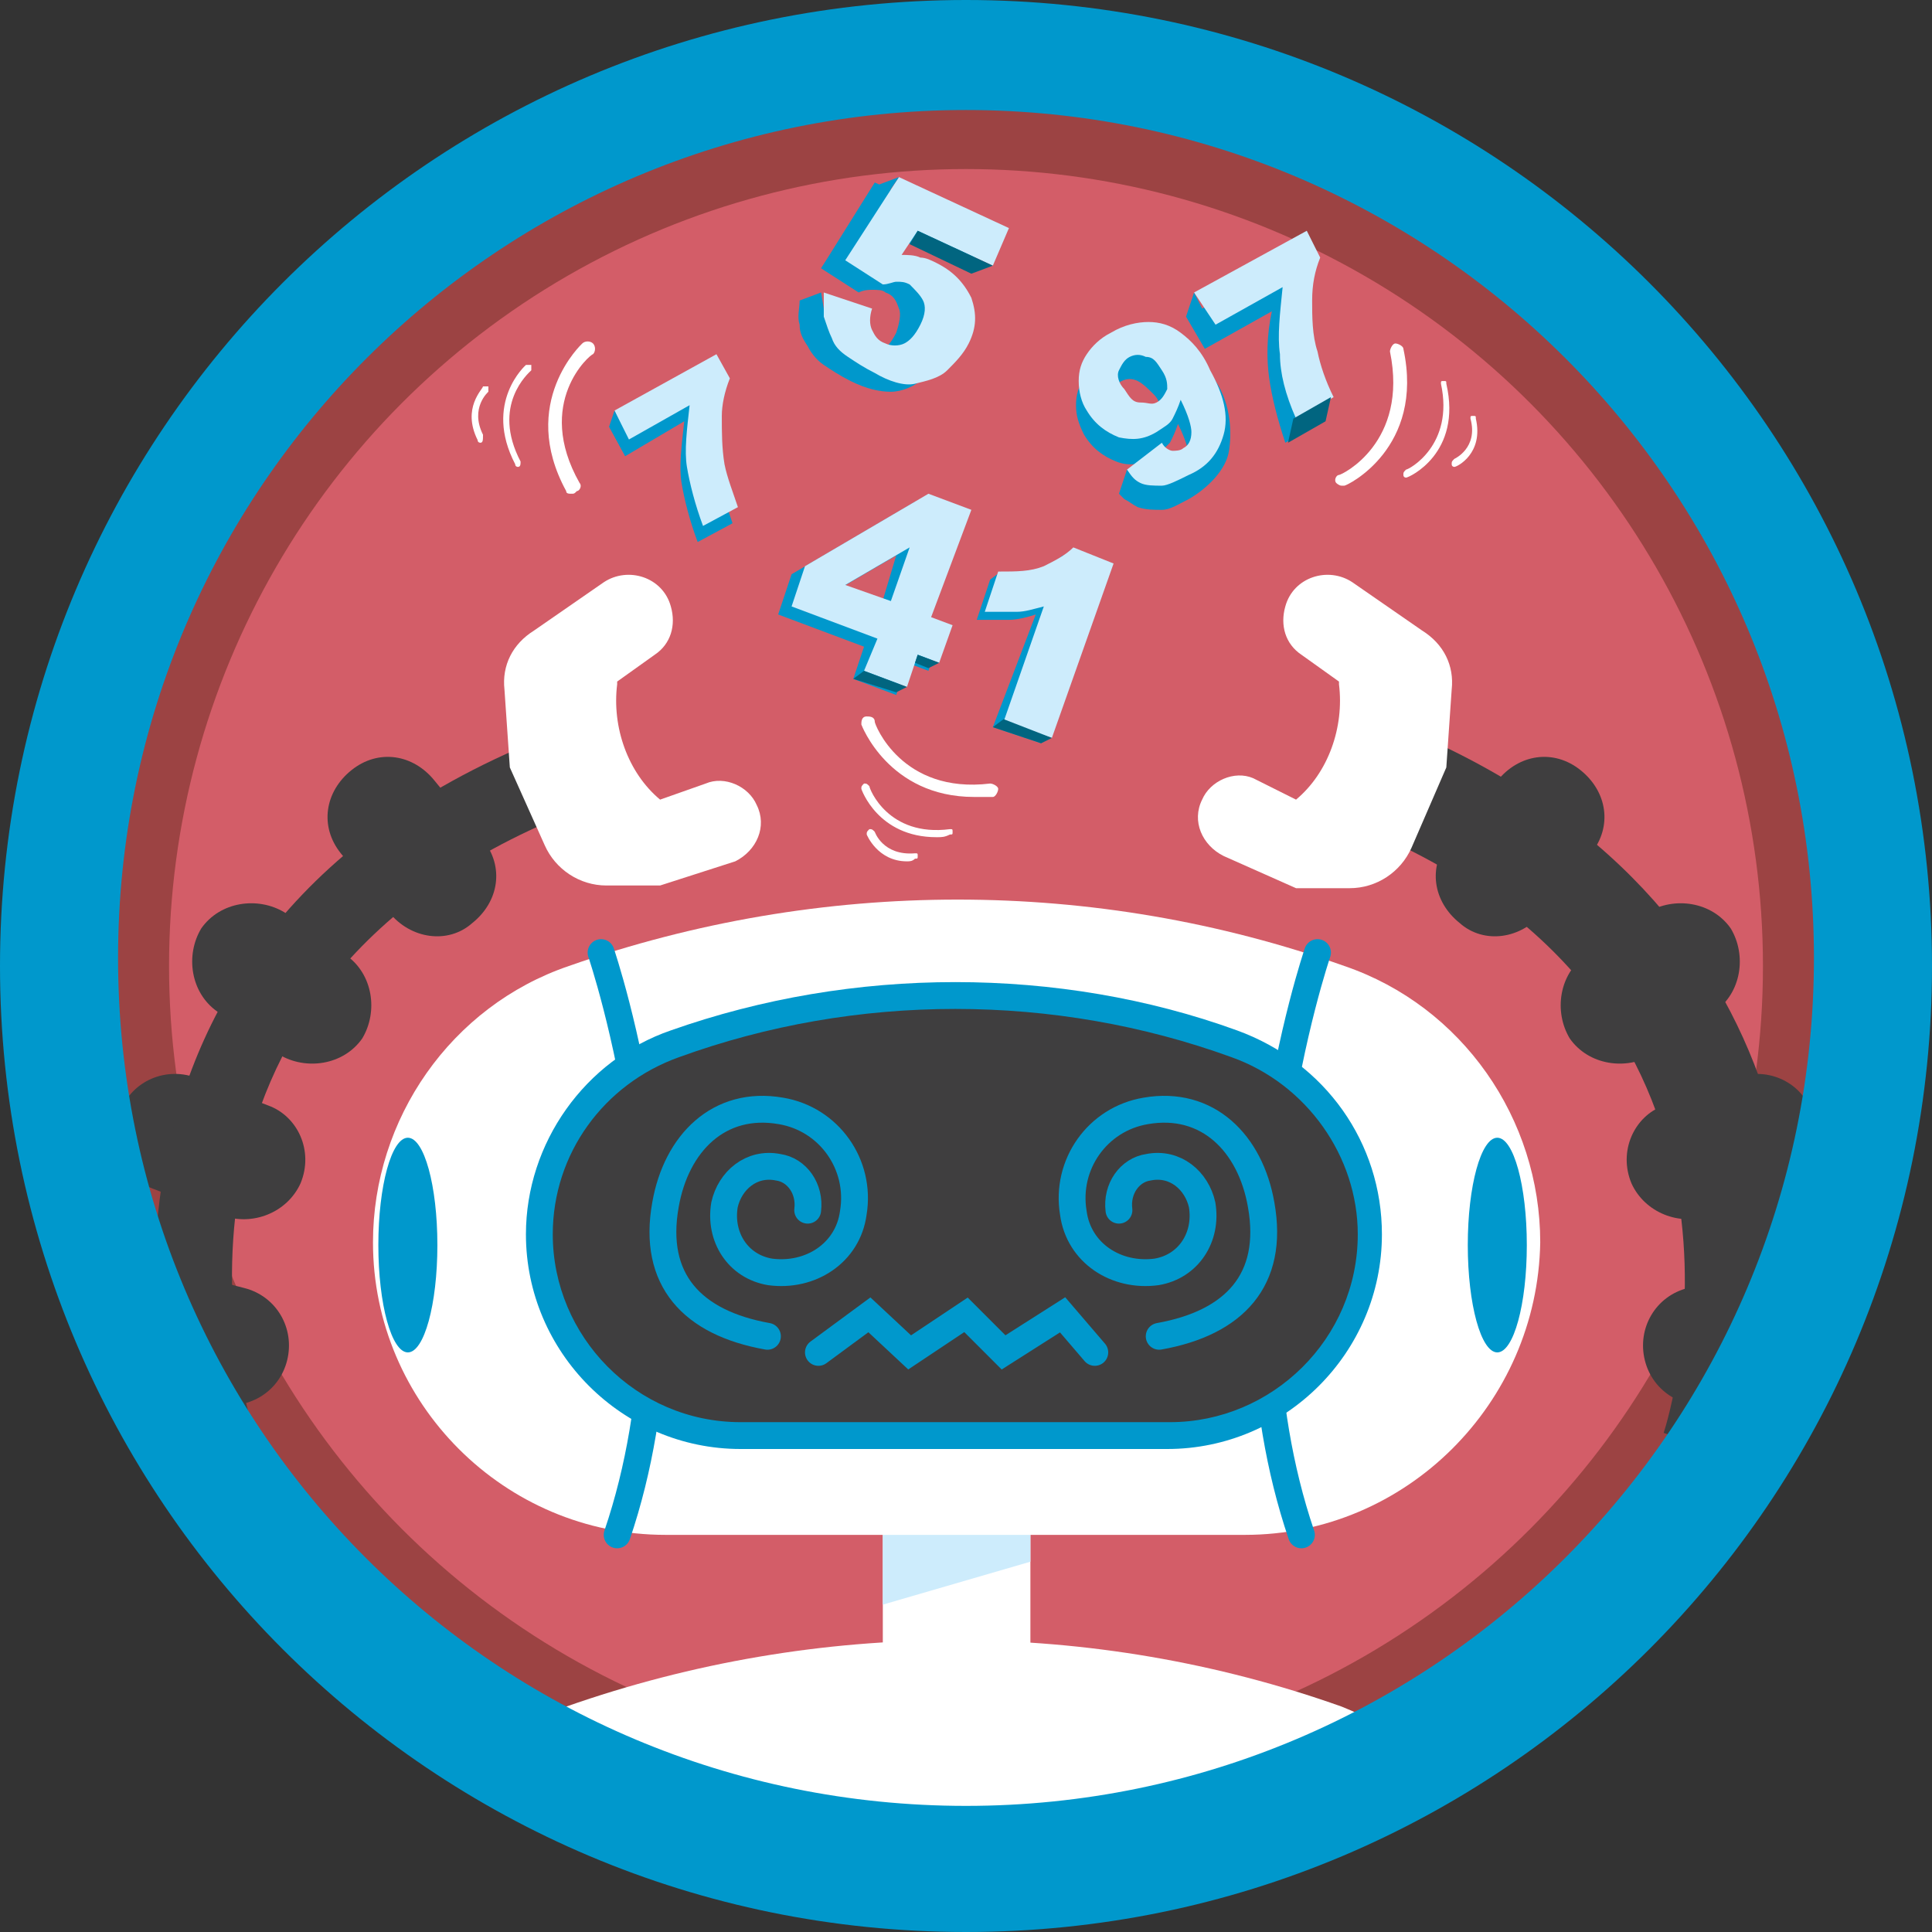 <?xml version="1.0" encoding="utf-8"?>
<!-- Generator: Adobe Illustrator 18.1.1, SVG Export Plug-In . SVG Version: 6.00 Build 0)  -->
<svg version="1.1" id="Layer_1" xmlns="http://www.w3.org/2000/svg" xmlns:xlink="http://www.w3.org/1999/xlink" x="0px" y="0px"
	 viewBox="0 0 72 72" enable-background="new 0 0 72 72" xml:space="preserve">
<rect x="0" y="0" width="72" height="72" fill="#333333" stroke="none"/>
<circle id="_x2E_svg_6824_" fill="#9C4343" cx="36" cy="36" r="33.6"/>
<circle id="_x2E_svg_5912_" fill="#D35D68" cx="36" cy="36" r="29.7"/>
<path id="_x2E_svg_6846_" fill="#3F3E3F" d="M64,52.3l2.7-0.7c1.2-0.3,1.9-1.5,1.6-2.7v0c-0.3-1.2-1.5-1.9-2.7-1.6L62.9,48
	c-1.2,0.3-1.9,1.5-1.6,2.7v0C61.6,51.9,62.8,52.6,64,52.3z"/>
<path id="_x2E_svg_6845_" fill="#3F3E3F" d="M63.7,45.3l2.6-1c1.1-0.4,1.7-1.7,1.2-2.9v0c-0.4-1.1-1.7-1.7-2.9-1.2l-2.6,1
	c-1.1,0.4-1.7,1.7-1.2,2.9v0C61.3,45.2,62.6,45.7,63.7,45.3z"/>
<path id="_x2E_svg_6844_" fill="#3F3E3F" d="M61.6,39.3l2.3-1.6c1-0.7,1.2-2.1,0.6-3.1l0,0c-0.7-1-2.1-1.2-3.1-0.6l-2.3,1.6
	c-1,0.7-1.2,2.1-0.6,3.1l0,0C59.2,39.7,60.6,39.9,61.6,39.3z"/>
<path id="_x2E_svg_6843_" fill="#3F3E3F" d="M57.5,34l1.8-2.2c0.8-1,0.6-2.3-0.4-3.1l0,0c-1-0.8-2.3-0.6-3.1,0.4L54,31.3
	c-0.8,1-0.6,2.3,0.4,3.1l0,0C55.3,35.2,56.7,35,57.5,34z"/>
<g id="_x2E_svg_6842_">
	<path fill="#3F3E3F" d="M65.8,54.7L62,53.4c0.2-0.6,4.8-15.5-10.7-22.3l1.6-3.7C68.1,34.1,68,48.1,65.8,54.7z"/>
</g>
<path id="_x2E_svg_6841_" fill="#3F3E3F" d="M8,52.3l-2.7-0.7c-1.2-0.3-1.9-1.5-1.6-2.7l0,0C4,47.7,5.2,47,6.4,47.3L9.1,48
	c1.2,0.3,1.9,1.5,1.6,2.7l0,0C10.4,51.9,9.2,52.6,8,52.3z"/>
<path id="_x2E_svg_6840_" fill="#3F3E3F" d="M8.3,45.3l-2.6-1c-1.1-0.4-1.7-1.7-1.2-2.9l0,0c0.4-1.1,1.7-1.7,2.9-1.2l2.6,1
	c1.1,0.4,1.7,1.7,1.2,2.9l0,0C10.7,45.2,9.4,45.7,8.3,45.3z"/>
<path id="_x2E_svg_6839_" fill="#3F3E3F" d="M10.4,39.3l-2.3-1.6c-1-0.7-1.2-2.1-0.6-3.1l0,0c0.7-1,2.1-1.2,3.1-0.6l2.3,1.6
	c1,0.7,1.2,2.1,0.6,3.1l0,0C12.8,39.7,11.4,39.9,10.4,39.3z"/>
<path id="_x2E_svg_6838_" fill="#3F3E3F" d="M14.5,34l-1.8-2.2c-0.8-1-0.6-2.3,0.4-3.1l0,0c1-0.8,2.3-0.6,3.1,0.4l1.8,2.2
	c0.8,1,0.6,2.3-0.4,3.1l0,0C16.7,35.2,15.3,35,14.5,34z"/>
<g id="_x2E_svg_6837_">
	<path fill="#3F3E3F" d="M6.7,54.5C6.6,54.3,0.8,36,19.3,27.9l1.2,2.7c-16.1,7-11.2,22.3-11,22.9L6.7,54.5z"/>
</g>
<path id="_x2E_svg_6836_" fill="#FFFFFF" d="M18.1,65.2c0.9-0.7,1.9-1.2,3-1.6l0,0c9.4-3.3,19.6-3.3,28.9,0l0,0
	c1,0.4,1.9,0.9,2.8,1.5c0,0-6.5,5-17.3,5S18.1,65.2,18.1,65.2z"/>
<rect id="_x2E_svg_6835_" x="32.9" y="56" fill="#FFFFFF" width="5.5" height="6.2"/>
<polygon id="_x2E_svg_6834_" fill="#CDECFC" points="38.4,58.2 32.9,59.8 32.9,56.6 38.4,56.6 "/>
<path id="_x2E_svg_6818_" fill="#0098CC" d="M36,0C16.1,0,0,16.1,0,36c0,19.9,16.1,36,36,36s36-16.1,36-36C72,16.1,55.9,0,36,0z
	 M36,67.3c-17.5,0-31.6-14.1-31.6-31.6C4.4,18.2,18.6,4.1,36,4.1s31.6,14.1,31.6,31.6C67.6,53.1,53.5,67.3,36,67.3z"/>
<path id="_x2E_svg_6833_" fill="#FFFFFF" d="M46.4,57.2H24.8c-6,0-10.9-4.9-10.9-10.9v0c0-4.6,2.9-8.8,7.3-10.3l0,0
	c9.4-3.3,19.6-3.3,28.9,0l0,0c4.4,1.5,7.3,5.7,7.3,10.3v0C57.3,52.3,52.4,57.2,46.4,57.2z"/>
<path id="_x2E_svg_6832_" fill="none" stroke="#0098CC" stroke-linecap="round" stroke-miterlimit="10" d="M22.4,35.5
	c0,0,4,11.7,0.6,21.7"/>
<path id="_x2E_svg_6831_" fill="none" stroke="#0098CC" stroke-linecap="round" stroke-miterlimit="10" d="M49.1,35.5
	c0,0-4,11.7-0.6,21.7"/>
<g id="_x2E_svg_6830_">
	<path fill="#3F3E3F" d="M27.6,53.5c-4.1,0-7.5-3.4-7.5-7.5c0-3.2,2-6,5-7.1c3.4-1.2,6.9-1.8,10.4-1.8c3.6,0,7.1,0.6,10.4,1.8
		c3,1.1,5,3.9,5,7.1c0,4.1-3.4,7.5-7.5,7.5H27.6z"/>
	<path fill="#0098CC" d="M35.6,37.6c3.5,0,7,0.6,10.3,1.8c2.8,1,4.7,3.7,4.7,6.6c0,3.9-3.2,7-7,7H27.6c-3.9,0-7-3.2-7-7
		c0-3,1.9-5.6,4.7-6.6C28.6,38.2,32.1,37.6,35.6,37.6 M35.6,36.6c-3.6,0-7.2,0.6-10.6,1.8h0c-3.2,1.1-5.4,4.2-5.4,7.6v0
		c0,4.4,3.6,8,8,8h15.9c4.4,0,8-3.6,8-8v0c0-3.4-2.1-6.4-5.4-7.6h0C42.8,37.2,39.2,36.6,35.6,36.6L35.6,36.6z"/>
</g>
<path id="_x2E_svg_6829_" fill="none" stroke="#0098CC" stroke-linecap="round" stroke-miterlimit="10" d="M28.6,49.8
	c-2.8-0.5-4.3-2.1-3.8-4.9c0.4-2.3,2-3.9,4.3-3.5c1.8,0.3,3,2,2.7,3.8c-0.2,1.5-1.6,2.4-3.1,2.2c-1.2-0.2-1.9-1.3-1.7-2.5
	c0.2-0.9,1-1.6,2-1.4c0.7,0.1,1.2,0.8,1.1,1.6"/>
<path id="_x2E_svg_6828_" fill="none" stroke="#0098CC" stroke-linecap="round" stroke-miterlimit="10" d="M43.2,49.8
	c2.8-0.5,4.3-2.1,3.8-4.9c-0.4-2.3-2-3.9-4.3-3.5c-1.8,0.3-3,2-2.7,3.8c0.2,1.5,1.6,2.4,3.1,2.2c1.2-0.2,1.9-1.3,1.7-2.5
	c-0.2-0.9-1-1.6-2-1.4c-0.7,0.1-1.2,0.8-1.1,1.6"/>
<polyline id="_x2E_svg_6827_" fill="none" stroke="#0098CC" stroke-linecap="round" stroke-miterlimit="10" points="30.5,50.4 
	32.4,49 33.9,50.4 36,49 37.4,50.4 39.6,49 40.8,50.4 "/>
<path id="_x2E_svg_6826_" fill="#FFFFFF" d="M19,28.6l-0.2-2.9c-0.1-0.9,0.3-1.7,1.1-2.2l2.6-1.8c0.9-0.6,2.2-0.2,2.5,0.9l0,0
	c0.2,0.7,0,1.4-0.6,1.8l-1.4,1l0,0.1c-0.2,1.6,0.4,3.3,1.6,4.3l0,0l1.7-0.6c0.7-0.3,1.6,0.1,1.9,0.8l0,0c0.4,0.8,0,1.7-0.8,2.1
	L24.6,33h-2c-1,0-1.9-0.6-2.3-1.5L19,28.6z"/>
<path id="_x2E_svg_6825_" fill="#FFFFFF" d="M53.9,28.6l0.2-2.9c0.1-0.9-0.3-1.7-1.1-2.2l-2.6-1.8c-0.9-0.6-2.2-0.2-2.5,0.9v0
	c-0.2,0.7,0,1.4,0.6,1.8l1.4,1l0,0.1c0.2,1.6-0.4,3.3-1.6,4.3l0,0L46.7,29c-0.7-0.3-1.6,0.1-1.9,0.8l0,0c-0.4,0.8,0,1.7,0.8,2.1
	l2.7,1.2h2c1,0,1.9-0.6,2.3-1.5L53.9,28.6z"/>
<ellipse id="_x2E_svg_6823_" fill="#0098CC" cx="15.2" cy="46.4" rx="1.1" ry="4"/>
<ellipse id="_x2E_svg_6822_" fill="#0098CC" cx="55.8" cy="46.4" rx="1.1" ry="4"/>
<g id="_x2E_svg_6821_">
	<path fill="#0098CC" d="M22.7,15.9l3.8-2.1l0.5,0.9c-0.2,0.5-0.3,1-0.3,1.4c0,0.6,0,1.2,0.1,1.8c0.1,0.5,0.3,1,0.5,1.6l-1.3,0.7
		c-0.3-0.8-0.5-1.6-0.6-2.2c-0.1-0.6,0-1.4,0.1-2.3L23.3,17L22.7,15.9z"/>
</g>
<g id="_x2E_svg_6820_">
	<path fill="#CDECFC" d="M22.9,15.3l3.8-2.1l0.5,0.9c-0.2,0.5-0.3,1-0.3,1.4c0,0.6,0,1.2,0.1,1.8c0.1,0.5,0.3,1,0.5,1.6l-1.3,0.7
		c-0.3-0.8-0.5-1.6-0.6-2.2c-0.1-0.6,0-1.4,0.1-2.3l-2.3,1.3L22.9,15.3z"/>
</g>
<polygon id="_x2E_svg_6819_" fill="#0098CC" points="22.7,15.9 22.9,15.3 23.5,16.5 23.3,17 "/>
<g id="_x2E_svg_6817_">
	<path fill="#0098CC" d="M35.3,11.3c-0.2-0.6-0.6-1-1.3-1.3c-0.2-0.1-0.4-0.1-0.6-0.2c-0.2,0-0.4-0.1-0.7-0.1l0.6-0.9l2.8,1.3
		l0.6-1.4l-4.1-1.9L30.6,10l1.4,0.9c0.2-0.1,0.4-0.1,0.5-0.1c0.2,0,0.4,0,0.5,0.1c0.3,0.1,0.4,0.3,0.5,0.6c0.1,0.2,0,0.6-0.1,0.9
		c-0.2,0.4-0.4,0.6-0.6,0.7c-0.2,0.1-0.5,0.1-0.7,0c-0.2-0.1-0.4-0.3-0.5-0.5s-0.1-0.5,0-0.8l-0.9-0.3l-0.1-0.6l-0.8,0.3
		c0,0.3-0.1,0.6,0,0.9c0,0.3,0.1,0.5,0.3,0.8c0.1,0.2,0.3,0.5,0.6,0.7s0.6,0.4,1,0.6c0.6,0.3,1.1,0.4,1.5,0.4s0.9-0.2,1.2-0.5
		s0.6-0.6,0.8-1C35.5,12.4,35.5,11.9,35.3,11.3z"/>
	<g>
		<path fill="#CDECFC" d="M33.5,6.6l4.1,1.9L37,9.9l-2.8-1.3l-0.6,0.9c0.2,0,0.5,0,0.7,0.1c0.2,0,0.4,0.1,0.6,0.2
			c0.6,0.3,1,0.7,1.3,1.3c0.2,0.6,0.2,1.1-0.1,1.7c-0.2,0.4-0.5,0.7-0.8,1s-0.8,0.4-1.2,0.5s-1-0.1-1.5-0.4c-0.4-0.2-0.7-0.4-1-0.6
			c-0.3-0.2-0.5-0.4-0.6-0.7c-0.1-0.2-0.2-0.5-0.3-0.8c0-0.3,0-0.5,0-0.9l1.8,0.6c-0.1,0.3-0.1,0.6,0,0.8s0.2,0.4,0.5,0.5
			c0.2,0.1,0.5,0.1,0.7,0c0.2-0.1,0.4-0.3,0.6-0.7c0.2-0.4,0.2-0.7,0.1-0.9c-0.1-0.2-0.3-0.4-0.5-0.6c-0.2-0.1-0.3-0.1-0.5-0.1
			c-0.1,0-0.3,0.1-0.5,0.1l-1.4-0.9L33.5,6.6z"/>
	</g>
	<polygon fill="#016580" points="36.2,10.2 37,9.9 34.2,8.6 33.9,9.1 	"/>
	<polygon fill="#0098CC" points="33.5,6.6 32.7,6.9 30.6,10 31.4,9.7 	"/>
</g>
<g id="_x2E_svg_6816_">
	<g>
		<path fill="#0098CC" d="M35.7,19.3l-1.6-0.6l-4.6,2.7L29,22.9l3.2,1.2l-0.4,1.2l1.6,0.6l0.4-1.2l0.8,0.3l0.5-1.4l-0.8-0.3
			L35.7,19.3z M32.8,22.7L31,22.1l2.4-1.4L32.8,22.7z"/>
		<path fill="#0098CC" d="M39.6,20.7c-0.3,0.3-0.7,0.6-1.1,0.7c-0.4,0.1-0.8,0.2-1.3,0.2l0.1-0.3l-0.4,0.3l-0.5,1.5
			c0.5,0,0.8,0,1.2,0c0.3,0,0.7-0.1,1-0.2L37,27.1l1.8,0.6l2.3-6.5L39.6,20.7z"/>
	</g>
	<g>
		<path fill="#CDECFC" d="M32.7,23.8l-3.2-1.2l0.5-1.5l4.6-2.7l1.6,0.6L34.7,23l0.8,0.3L35,24.7l-0.8-0.3l-0.4,1.2L32.2,25
			L32.7,23.8z M33.2,22.4l0.7-2l-2.4,1.4L33.2,22.4z"/>
		<path fill="#CDECFC" d="M41.5,21l-2.3,6.5l-1.8-0.6l1.5-4.3c-0.4,0.1-0.7,0.2-1,0.2c-0.3,0-0.7,0-1.2,0l0.5-1.5
			c0.7,0,1.2,0,1.7-0.2c0.4-0.2,0.8-0.4,1.1-0.7L41.5,21z"/>
	</g>
	<polygon fill="#016580" points="33.4,25.8 33.8,25.6 32.2,25 31.8,25.3 	"/>
	<polygon fill="#016580" points="34.6,24.9 35,24.7 34.2,24.4 34.1,24.7 	"/>
	<polygon fill="#016580" points="38.8,27.7 39.2,27.5 37.4,26.8 37,27.1 	"/>
</g>
<g id="_x2E_svg_6815_">
	<path fill="#0098CC" d="M43.9,13.3c-0.4-0.3-0.8-0.4-1.2-0.4c-0.4,0-0.9,0.1-1.4,0.4c-0.4,0.2-0.7,0.5-0.9,0.8
		c-0.2,0.3-0.3,0.6-0.3,1c0,0.4,0.1,0.7,0.3,1.1c0.3,0.5,0.7,0.8,1.2,1s1,0.1,1.4-0.2c0.2-0.1,0.4-0.3,0.6-0.5
		c0.1-0.2,0.2-0.4,0.3-0.7c0.3,0.6,0.4,1,0.4,1.2c0,0.3-0.1,0.5-0.3,0.6c-0.1,0.1-0.3,0.1-0.4,0.1c-0.1,0-0.3-0.1-0.4-0.3l-0.4,0.3
		L42,17.5l-0.3,0.9l0.2,0.2l0,0c0.2,0.1,0.3,0.2,0.5,0.3C42.7,19,43,19,43.3,19c0.3,0,0.6-0.2,1-0.4c0.7-0.4,1.4-1.1,1.5-1.8
		c0.1-0.6,0.1-1.7-0.5-2.6C45,13.6,44.3,13.6,43.9,13.3z M43.2,15.4c-0.1,0.2-0.2,0.4-0.4,0.5c-0.2,0.1-0.4,0.1-0.6,0
		c-0.2-0.1-0.4-0.3-0.6-0.5c-0.2-0.3-0.2-0.5-0.2-0.7c0-0.2,0.2-0.4,0.4-0.5c0.2-0.1,0.4-0.1,0.6,0c0.2,0.1,0.4,0.3,0.6,0.5
		C43.2,14.9,43.3,15.2,43.2,15.4z"/>
	<path fill="#0098CC" d="M44.8,11.5l-0.3-0.6l-0.3,0.9l0.7,1.2l2.5-1.4c-0.2,0.9-0.2,1.8-0.1,2.5c0.1,0.7,0.3,1.5,0.6,2.4l1.4-0.8
		c-0.3-0.6-0.5-1.2-0.6-1.7c-0.1-0.7-0.2-1.3-0.2-1.9c0-0.5,0.1-1,0.3-1.6l-0.5-1L44.8,11.5z"/>
	<g>
		<path fill="#CDECFC" d="M42,17.5l1.3-1c0.1,0.2,0.3,0.3,0.4,0.3c0.1,0,0.3,0,0.4-0.1c0.2-0.1,0.3-0.3,0.3-0.6
			c0-0.2-0.1-0.6-0.4-1.2c-0.1,0.3-0.2,0.5-0.3,0.7c-0.1,0.2-0.3,0.3-0.6,0.5c-0.5,0.3-0.9,0.3-1.4,0.2c-0.5-0.2-0.9-0.5-1.2-1
			c-0.2-0.3-0.3-0.7-0.3-1.1c0-0.4,0.1-0.7,0.3-1c0.2-0.3,0.5-0.6,0.9-0.8c0.5-0.3,1-0.4,1.4-0.4c0.4,0,0.8,0.1,1.2,0.4
			c0.4,0.3,0.8,0.7,1.1,1.4c0.5,0.9,0.7,1.7,0.5,2.4s-0.6,1.2-1.3,1.5c-0.4,0.2-0.8,0.4-1,0.4c-0.3,0-0.6,0-0.8-0.1
			S42.2,17.8,42,17.5z M43.3,13.8c-0.2-0.3-0.3-0.5-0.6-0.5c-0.2-0.1-0.4-0.1-0.6,0c-0.2,0.1-0.3,0.3-0.4,0.5s0,0.5,0.2,0.7
			c0.2,0.3,0.3,0.5,0.6,0.5s0.4,0.1,0.6,0c0.2-0.1,0.3-0.3,0.4-0.5C43.5,14.3,43.5,14.1,43.3,13.8z"/>
		<path fill="#CDECFC" d="M44.5,10.9l4.2-2.3l0.5,1c-0.2,0.5-0.3,1-0.3,1.6c0,0.6,0,1.3,0.2,1.9c0.1,0.5,0.3,1.1,0.6,1.7l-1.4,0.8
			c-0.4-0.9-0.6-1.7-0.6-2.4c-0.1-0.7,0-1.5,0.1-2.5l-2.5,1.4L44.5,10.9z"/>
	</g>
	<polygon fill="#016580" points="49.6,14.8 49.4,15.7 48,16.5 48.2,15.6 	"/>
</g>
<g id="_x2E_svg_6814_">
	<path fill="#FFFFFF" d="M21.3,18.4c-0.1,0-0.2,0-0.2-0.1c-1.8-3.3,0.6-5.5,0.6-5.5c0.1-0.1,0.3-0.1,0.4,0c0.1,0.1,0.1,0.3,0,0.4
		C22,13.2,19.9,15,21.6,18c0.1,0.1,0,0.3-0.1,0.3C21.4,18.4,21.4,18.4,21.3,18.4z"/>
</g>
<g id="_x2E_svg_6813_">
	<path fill="#FFFFFF" d="M19.3,17.4c0,0-0.1,0-0.1-0.1c-1.2-2.3,0.4-3.7,0.4-3.7c0.1,0,0.1,0,0.2,0c0,0.1,0,0.1,0,0.2
		c-0.1,0.1-1.5,1.3-0.4,3.4C19.4,17.3,19.4,17.4,19.3,17.4C19.3,17.4,19.3,17.4,19.3,17.4z"/>
</g>
<g id="_x2E_svg_6812_">
	<path fill="#FFFFFF" d="M17.9,16.5c0,0-0.1,0-0.1-0.1c-0.6-1.2,0.2-1.9,0.2-2c0.1,0,0.1,0,0.2,0c0,0.1,0,0.1,0,0.2
		c0,0-0.7,0.6-0.2,1.6C18,16.4,18,16.5,17.9,16.5C17.9,16.5,17.9,16.5,17.9,16.5z"/>
</g>
<g id="_x2E_svg_6811_">
	<path fill="#FFFFFF" d="M50,18.1c-0.1,0-0.2-0.1-0.2-0.1c-0.1-0.1,0-0.3,0.1-0.3c0.1,0,2.6-1.2,1.9-4.6c0-0.1,0.1-0.3,0.2-0.3
		c0.1,0,0.3,0.1,0.3,0.2c0.8,3.7-2.1,5.1-2.2,5.1C50.1,18.1,50.1,18.1,50,18.1z"/>
</g>
<g id="_x2E_svg_6810_">
	<path fill="#FFFFFF" d="M52.4,17.8c0,0-0.1,0-0.1-0.1c0-0.1,0-0.1,0.1-0.2c0.1,0,1.8-0.9,1.3-3.2c0-0.1,0-0.1,0.1-0.1
		c0.1,0,0.1,0,0.1,0.1C54.5,16.9,52.5,17.8,52.4,17.8C52.4,17.8,52.4,17.8,52.4,17.8z"/>
</g>
<g id="_x2E_svg_6809_">
	<path fill="#FFFFFF" d="M54.2,17.4c0,0-0.1,0-0.1-0.1c0-0.1,0-0.1,0.1-0.2c0,0,0.9-0.4,0.6-1.5c0-0.1,0-0.1,0.1-0.1
		c0.1,0,0.1,0,0.1,0.1C55.3,16.9,54.3,17.4,54.2,17.4C54.2,17.4,54.2,17.4,54.2,17.4z"/>
</g>
<g id="_x2E_svg_6808_">
	<path fill="#FFFFFF" d="M36.3,29.7c-3.2,0-4.2-2.7-4.2-2.7c0-0.1,0-0.3,0.2-0.3c0.1,0,0.3,0,0.3,0.2c0,0.1,1,2.7,4.3,2.3
		c0.1,0,0.3,0.1,0.3,0.2c0,0.1-0.1,0.3-0.2,0.3C36.7,29.7,36.5,29.7,36.3,29.7z"/>
</g>
<g id="_x2E_svg_6807_">
	<path fill="#FFFFFF" d="M34.9,31.2c-2.2,0-2.8-1.8-2.8-1.8c0-0.1,0-0.1,0.1-0.2c0.1,0,0.1,0,0.2,0.1c0,0.1,0.7,1.9,3,1.6
		c0.1,0,0.1,0,0.1,0.1c0,0.1,0,0.1-0.1,0.1C35.2,31.2,35.1,31.2,34.9,31.2z"/>
</g>
<g id="_x2E_svg_6806_">
	<path fill="#FFFFFF" d="M33.8,32.1c-1.1,0-1.5-1-1.5-1c0-0.1,0-0.1,0.1-0.2c0.1,0,0.1,0,0.2,0.1c0,0,0.3,0.9,1.5,0.8
		c0.1,0,0.1,0,0.1,0.1c0,0.1,0,0.1-0.1,0.1C34,32.1,33.9,32.1,33.8,32.1z"/>
</g>
<g>
</g>
<g>
</g>
<g>
</g>
<g>
</g>
<g>
</g>
<g>
</g>
<g>
</g>
<g>
</g>
<g>
</g>
<g>
</g>
<g>
</g>
<g>
</g>
<g>
</g>
<g>
</g>
<g>
</g>
</svg>
